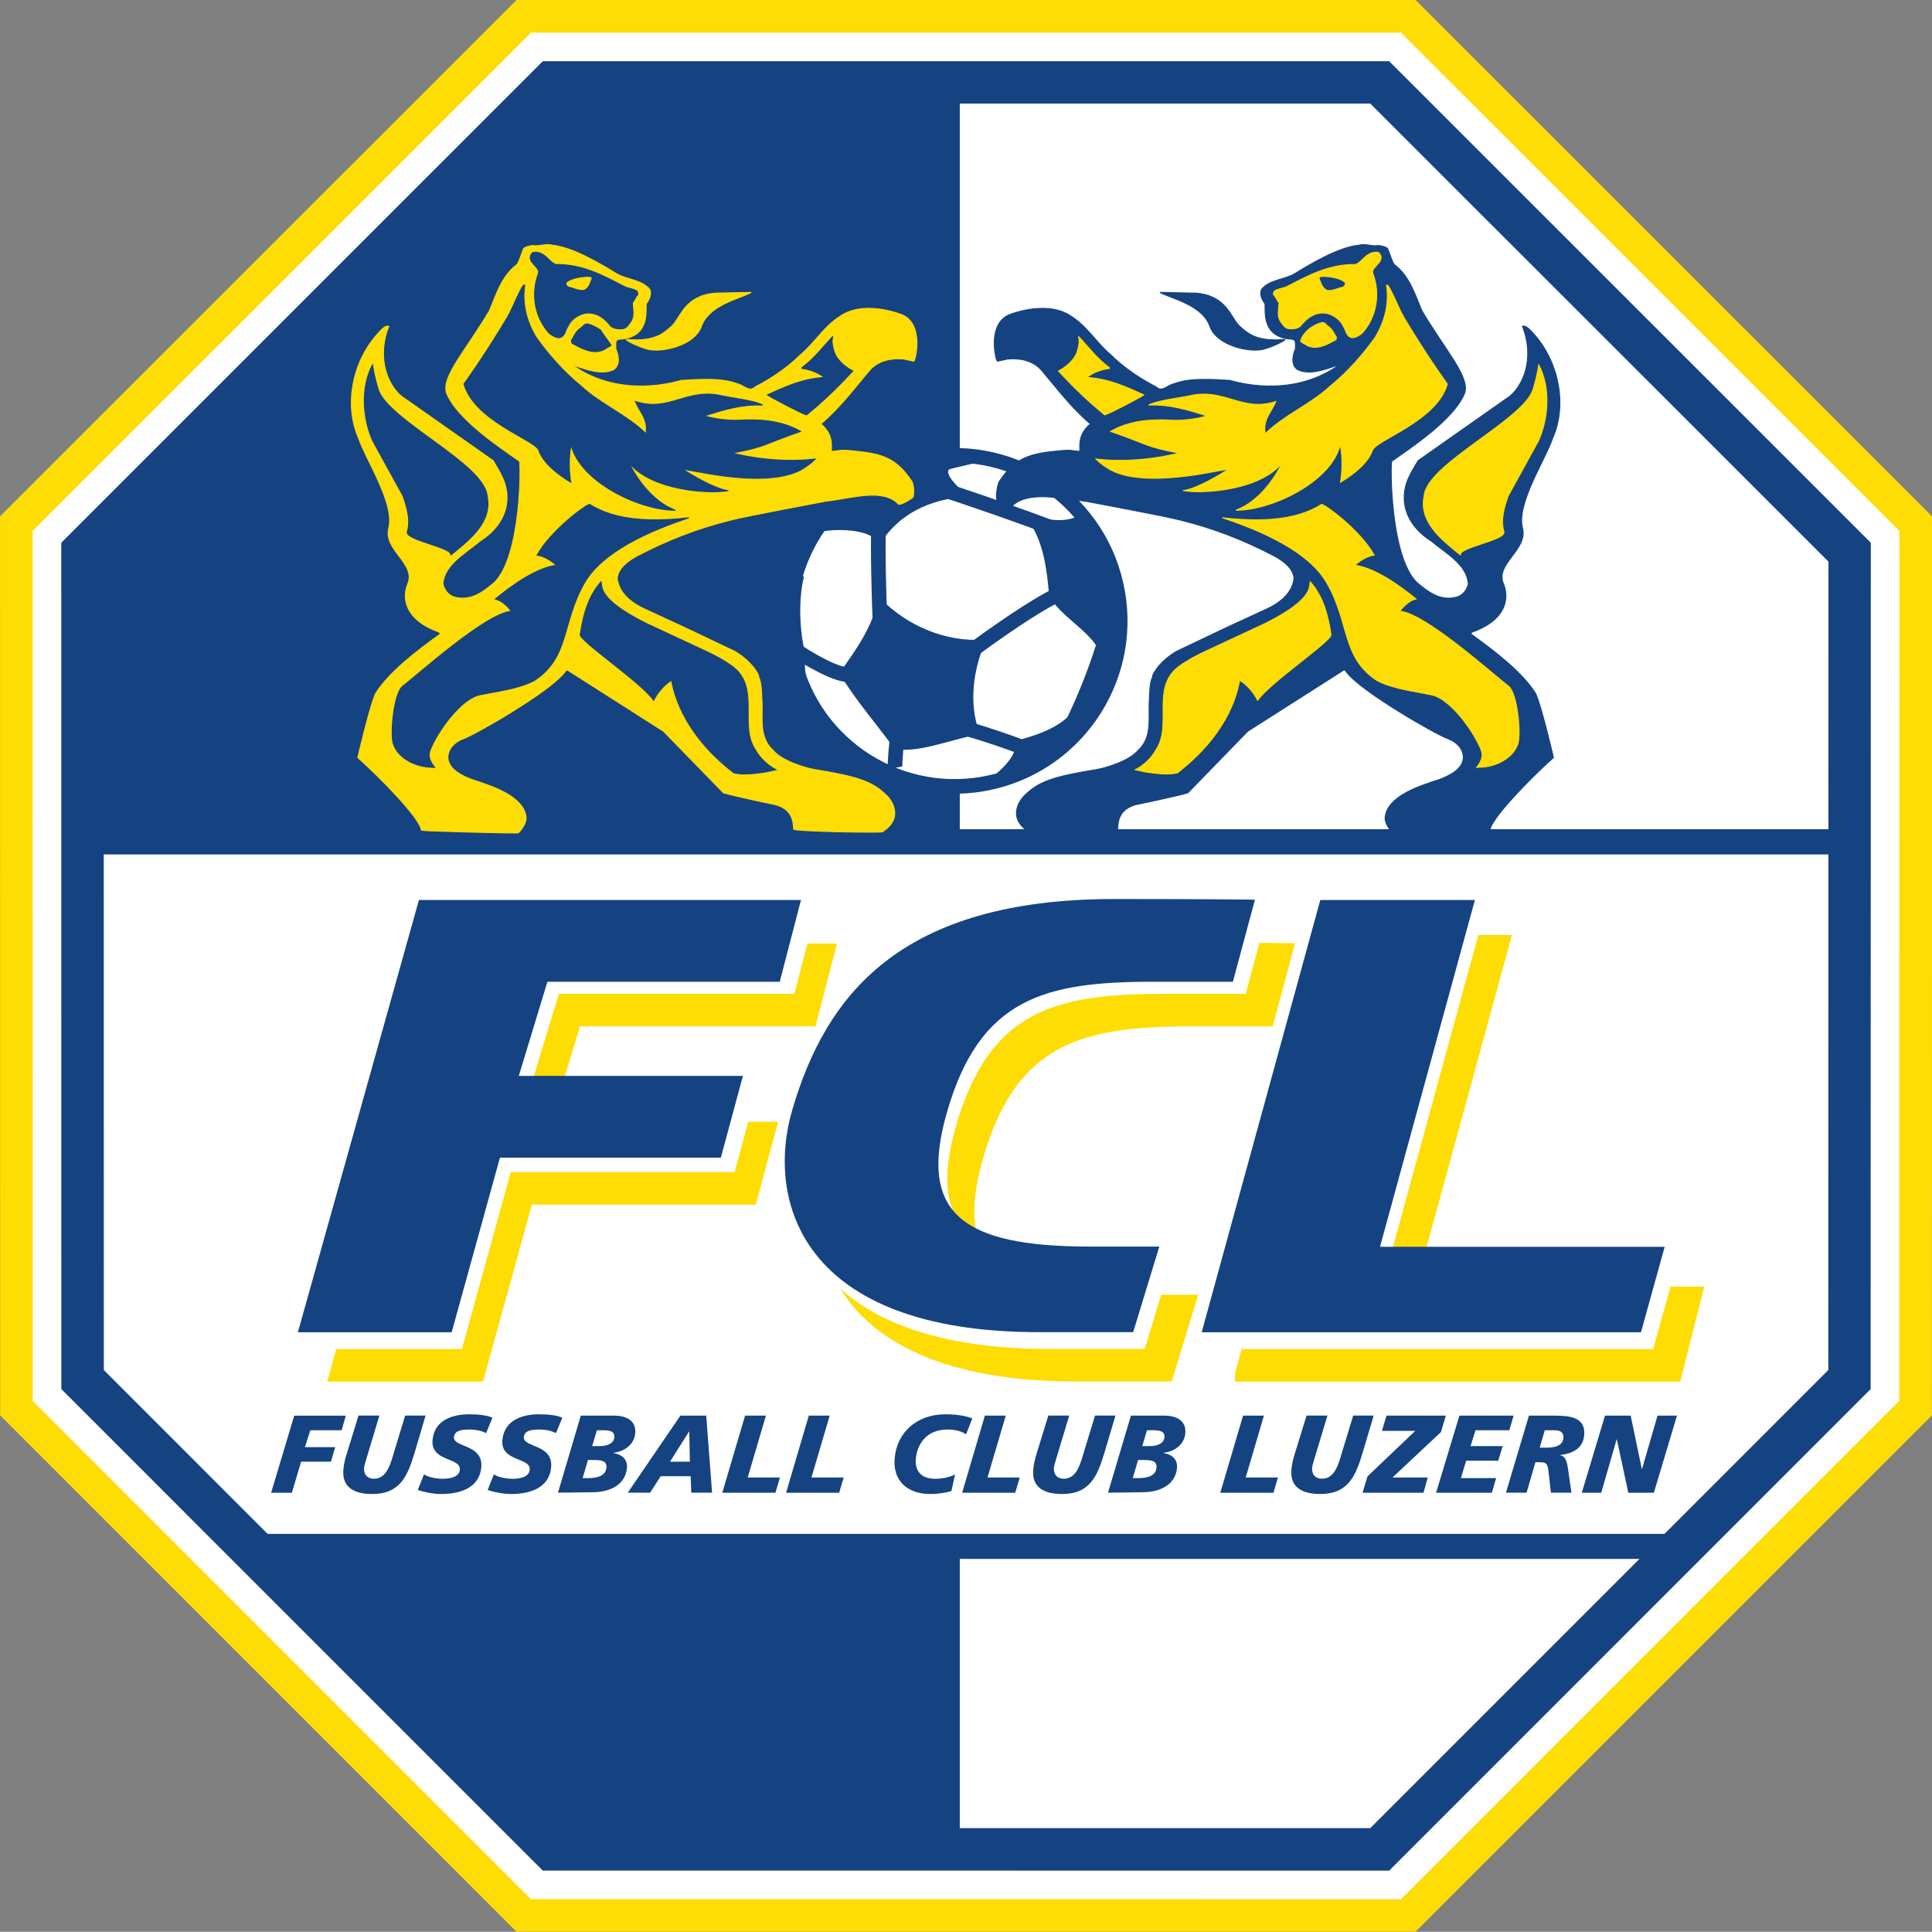<?xml version="1.0" encoding="UTF-8" standalone="no"?>
<!-- Created with Inkscape (http://www.inkscape.org/) -->

<svg
   xmlns:dc="http://purl.org/dc/elements/1.1/"
   xmlns:cc="http://creativecommons.org/ns#"
   xmlns:rdf="http://www.w3.org/1999/02/22-rdf-syntax-ns#"
   xmlns:svg="http://www.w3.org/2000/svg"
   xmlns="http://www.w3.org/2000/svg"
   xmlns:sodipodi="http://sodipodi.sourceforge.net/DTD/sodipodi-0.dtd"
   xmlns:inkscape="http://www.inkscape.org/namespaces/inkscape"
   id="svg3004"
   version="1.1"
   inkscape:version="0.48.1 r9760"
   width="493.173"
   height="493.118"
   xml:space="preserve"
   sodipodi:docname="../sae_2010_sponsoringdoku_hospitality_150dpi.html"><rect width="100%" height="100%" fill="#808080" stroke="none"/><defs
     id="defs3008"><clipPath
       clipPathUnits="userSpaceOnUse"
       id="clipPath3020"><path
         d="m 0,69.323 595.275,0 0,387.055 L 0,456.378 0,69.323 z"
         id="path3022"
         inkscape:connector-curvature="0" /></clipPath><clipPath
       clipPathUnits="userSpaceOnUse"
       id="clipPath3044"><path
         d="m 0,0 595.276,0 0,841.89 L 0,841.89 0,0 z"
         id="path3046"
         inkscape:connector-curvature="0" /></clipPath><clipPath
       clipPathUnits="userSpaceOnUse"
       id="clipPath3074"><path
         d="m 0,0 595.276,0 0,841.89 L 0,841.89 0,0 z"
         id="path3076"
         inkscape:connector-curvature="0" /></clipPath><clipPath
       clipPathUnits="userSpaceOnUse"
       id="clipPath3126"><path
         d="m 28.346,17.488 35.894,0 0,35.89 -35.894,0 0,-35.89 z"
         id="path3128"
         inkscape:connector-curvature="0" /></clipPath><clipPath
       clipPathUnits="userSpaceOnUse"
       id="clipPath3146"><path
         d="m 38.552,52.011 -8.838,-8.837 0.002,-15.481 8.835,-8.838 15.482,0 8.837,8.837 0.002,15.482 -8.84,8.837 -15.48,0 z"
         id="path3148"
         inkscape:connector-curvature="0" /></clipPath><clipPath
       clipPathUnits="userSpaceOnUse"
       id="clipPath3158"><path
         d="m 28.346,17.488 38.14,0 0,35.89 -38.14,0 0,-35.89 z"
         id="path3160"
         inkscape:connector-curvature="0" /></clipPath><clipPath
       clipPathUnits="userSpaceOnUse"
       id="clipPath3182"><path
         d="m 28.346,17.488 38.14,0 0,35.89 -38.14,0 0,-35.89 z"
         id="path3184"
         inkscape:connector-curvature="0" /></clipPath></defs><sodipodi:namedview
     pagecolor="#ffffff"
     bordercolor="#666666"
     borderopacity="1"
     objecttolerance="10"
     gridtolerance="10"
     guidetolerance="10"
     inkscape:pageopacity="0"
     inkscape:pageshadow="2"
     inkscape:window-width="1049"
     inkscape:window-height="623"
     id="namedview3006"
     showgrid="false"
     fit-margin-top="0"
     fit-margin-left="0"
     fit-margin-right="0"
     fit-margin-bottom="0"
     inkscape:zoom="0.70710678"
     inkscape:cx="331.16732"
     inkscape:cy="252.34134"
     inkscape:window-x="0"
     inkscape:window-y="0"
     inkscape:window-maximized="0"
     inkscape:current-layer="g3012" /><g
     id="g3012"
     inkscape:groupmode="layer"
     inkscape:label="SAE_2010_sponsoringdoku_hospitality_150dpi"
     transform="matrix(1.25,0,0,-1.25,-131.956,511.732)"><g
       id="g3118"
       transform="matrix(10.992,0,0,10.992,213.455,403.557)"><path
         d="m 0,0 16.262,0 9.286,-9.284 -0.003,-16.262 -9.283,-9.283 -16.263,0 -9.282,9.283 L -9.285,-9.283 0,0 z"
         style="fill:#ffffff;fill-opacity:1;fill-rule:nonzero;stroke:none"
         id="path3120"
         inkscape:connector-curvature="0" /></g><g
       id="g3122"
       transform="matrix(10.992,0,0,10.992,-206.012,-177.336)"><g
         id="g3124"
         clip-path="url(#clipPath3126)"><g
           id="g3130"
           transform="translate(38.162,52.848)"><path
             d="m 0,0 16.262,0 9.286,-9.284 -0.003,-16.262 -9.283,-9.283 -16.263,0 -9.282,9.283 L -9.285,-9.283 0,0 z"
             style="fill:none;stroke:#fddd04;stroke-width:1.061;stroke-linecap:butt;stroke-linejoin:miter;stroke-miterlimit:3.864;stroke-opacity:1;stroke-dasharray:none"
             id="path3132"
             inkscape:connector-curvature="0" /></g></g></g><g
       id="g3134"
       transform="matrix(10.992,0,0,10.992,217.75,394.36)"><path
         d="m 0,0 -8.838,-8.837 0.002,-15.481 8.835,-8.838 7.626,0 L 7.625,0 0,0 z"
         style="fill:#154281;fill-opacity:1;fill-rule:nonzero;stroke:none"
         id="path3136"
         inkscape:connector-curvature="0" /></g><g
       id="g3138"
       transform="matrix(10.992,0,0,10.992,120.61,237.482)"><path
         d="m 0,0 0.001,-10.046 3.045,-3.045 27.064,0 3.044,3.044 L 33.156,0 0,0 z"
         style="fill:#ffffff;fill-opacity:1;fill-rule:nonzero;stroke:none"
         id="path3140"
         inkscape:connector-curvature="0" /></g><g
       id="g3142"
       transform="matrix(10.992,0,0,10.992,-206.012,-177.336)"><g
         id="g3144"
         clip-path="url(#clipPath3146)"><g
           id="g3150"
           transform="translate(27.691,37.739)"><path
             d="M 0,0 36.967,0 36.966,-13.091 0,-13.091 0,-0.614 0,0 z"
             style="fill:none;stroke:#154281;stroke-width:0.464;stroke-linecap:butt;stroke-linejoin:miter;stroke-miterlimit:3.864;stroke-opacity:1;stroke-dasharray:none"
             id="path3152"
             inkscape:connector-curvature="0" /></g></g></g><g
       id="g3154"
       transform="matrix(10.992,0,0,10.992,-206.012,-177.336)"><g
         id="g3156"
         clip-path="url(#clipPath3158)"><g
           id="g3162"
           transform="translate(38.553,52.011)"><path
             d="m 0,0 15.48,0 8.84,-8.837 -0.003,-15.481 -8.836,-8.837 -15.482,0 -8.835,8.837 L -8.838,-8.837 0,0 z"
             style="fill:none;stroke:#154281;stroke-width:1.115;stroke-linecap:butt;stroke-linejoin:miter;stroke-miterlimit:1;stroke-opacity:1;stroke-dasharray:none"
             id="path3164"
             inkscape:connector-curvature="0" /></g></g></g><g
       id="g3166"
       transform="matrix(10.992,0,0,10.992,119.967,237.485)"><path
         d="M 0,0 33.14,0"
         style="fill:none;stroke:#154281;stroke-width:0.464;stroke-linecap:butt;stroke-linejoin:miter;stroke-miterlimit:3.864;stroke-opacity:1;stroke-dasharray:none"
         id="path3168"
         inkscape:connector-curvature="0" /></g><g
       id="g3170"
       transform="matrix(10.992,0,0,10.992,215.207,399.804)"><path
         d="m 0,0 15.943,0 9.104,-9.101 -0.003,-15.944 -9.1,-9.102 -15.945,10e-4 -9.1,9.101 L -9.102,-9.101 0,0 z"
         style="fill:none;stroke:#ffffff;stroke-width:0.531;stroke-linecap:butt;stroke-linejoin:miter;stroke-miterlimit:3.864;stroke-opacity:1;stroke-dasharray:none"
         id="path3172"
         inkscape:connector-curvature="0" /></g><g
       id="g3174"
       transform="matrix(10.992,0,0,10.992,165.649,120.291)"><path
         d="m 0,0 0.958,0 -0.077,-0.271 -0.582,0 -0.1,-0.314 0.562,0 -0.079,-0.27 -0.554,0 -0.172,-0.577 -0.385,0 L 0,0 z"
         style="fill:#154281;fill-opacity:1;fill-rule:nonzero;stroke:none"
         id="path3176"
         inkscape:connector-curvature="0" /></g><g
       id="g3178"
       transform="matrix(10.992,0,0,10.992,-206.012,-177.336)"><g
         id="g3180"
         clip-path="url(#clipPath3182)"><g
           id="g3186"
           transform="translate(36.055,26.411)"><path
             d="m 0,0 c -0.134,-0.455 -0.274,-0.79 -0.795,-0.79 -0.322,0 -0.564,0.115 -0.535,0.451 0.009,0.113 0.034,0.206 0.055,0.272 l 0.226,0.734 0.388,0 -0.244,-0.81 c -0.02,-0.068 -0.037,-0.123 -0.04,-0.156 -0.01,-0.117 0.049,-0.207 0.185,-0.207 0.246,0 0.311,0.295 0.38,0.524 l 0.198,0.649 0.379,0 L 0,0 z"
             style="fill:#154281;fill-opacity:1;fill-rule:nonzero;stroke:none"
             id="path3188"
             inkscape:connector-curvature="0" /></g><g
           id="g3190"
           transform="translate(37.377,26.753)"><path
             d="m 0,0 c -0.071,0.035 -0.169,0.066 -0.31,0.066 -0.152,0 -0.277,-0.023 -0.287,-0.138 -0.017,-0.203 0.544,-0.127 0.507,-0.562 -0.035,-0.396 -0.411,-0.498 -0.743,-0.498 -0.148,0 -0.315,0.035 -0.437,0.074 l 0.116,0.291 c 0.071,-0.05 0.221,-0.082 0.345,-0.082 0.12,0 0.308,0.022 0.321,0.17 0.02,0.23 -0.543,0.144 -0.507,0.548 0.031,0.369 0.365,0.48 0.679,0.48 0.176,0 0.341,-0.019 0.433,-0.064 L 0,0 z"
             style="fill:#154281;fill-opacity:1;fill-rule:nonzero;stroke:none"
             id="path3192"
             inkscape:connector-curvature="0" /></g><g
           id="g3194"
           transform="translate(38.675,26.753)"><path
             d="m 0,0 c -0.07,0.035 -0.169,0.066 -0.31,0.066 -0.152,0 -0.277,-0.023 -0.287,-0.138 -0.018,-0.203 0.545,-0.127 0.507,-0.562 -0.035,-0.396 -0.411,-0.498 -0.743,-0.498 -0.148,0 -0.315,0.035 -0.437,0.074 l 0.116,0.291 c 0.071,-0.05 0.22,-0.082 0.346,-0.082 0.119,0 0.307,0.022 0.32,0.17 0.02,0.23 -0.543,0.144 -0.508,0.548 0.033,0.369 0.366,0.48 0.68,0.48 0.176,0 0.341,-0.019 0.433,-0.064 L 0,0 z"
             style="fill:#154281;fill-opacity:1;fill-rule:nonzero;stroke:none"
             id="path3196"
             inkscape:connector-curvature="0" /></g><g
           id="g3198"
           transform="translate(39.347,26.511)"><path
             d="M 0,0 0.143,0 C 0.303,0 0.404,0.064 0.412,0.162 0.422,0.277 0.33,0.295 0.186,0.295 l -0.098,0 L 0,0 z m -0.177,-0.595 0.103,0 c 0.192,0 0.326,0.053 0.339,0.193 0.01,0.125 -0.078,0.144 -0.251,0.144 l -0.092,0 -0.099,-0.337 z m -0.034,1.161 0.636,0 C 0.573,0.566 0.824,0.509 0.8,0.238 0.783,0.045 0.621,-0.098 0.393,-0.125 l 0,-0.004 C 0.555,-0.154 0.66,-0.248 0.646,-0.406 0.619,-0.709 0.346,-0.853 0.018,-0.857 l -0.653,-0.008 0.424,1.431 z"
             style="fill:#154281;fill-opacity:1;fill-rule:nonzero;stroke:none"
             id="path3200"
             inkscape:connector-curvature="0" /></g><g
           id="g3202"
           transform="translate(41.151,26.782)"><path
             d="m 0,0 -0.004,0 -0.353,-0.56 0.369,0 L 0,0 z m -0.165,0.295 0.48,0 0.109,-1.431 -0.386,0 -0.012,0.306 -0.556,0 -0.197,-0.306 -0.415,0 0.977,1.431 z"
             style="fill:#154281;fill-opacity:1;fill-rule:nonzero;stroke:none"
             id="path3204"
             inkscape:connector-curvature="0" /></g><g
           id="g3206"
           transform="translate(42.188,27.077)"><path
             d="m 0,0 0.387,0 -0.338,-1.149 0.599,0 -0.084,-0.283 -0.987,0 L 0,0 z"
             style="fill:#154281;fill-opacity:1;fill-rule:nonzero;stroke:none"
             id="path3208"
             inkscape:connector-curvature="0" /></g><g
           id="g3210"
           transform="translate(43.372,27.077)"><path
             d="m 0,0 0.388,0 -0.339,-1.149 0.599,0 -0.084,-0.283 -0.986,0 L 0,0 z"
             style="fill:#154281;fill-opacity:1;fill-rule:nonzero;stroke:none"
             id="path3212"
             inkscape:connector-curvature="0" /></g><g
           id="g3214"
           transform="translate(46.294,26.732)"><path
             d="m 0,0 c -0.115,0.07 -0.228,0.087 -0.35,0.087 -0.383,0 -0.56,-0.271 -0.584,-0.542 -0.022,-0.254 0.129,-0.373 0.359,-0.373 0.137,0 0.265,0.029 0.37,0.08 l -0.068,-0.308 c -0.095,-0.031 -0.257,-0.055 -0.387,-0.055 -0.461,0 -0.702,0.272 -0.667,0.666 0.042,0.476 0.406,0.815 0.943,0.815 0.275,0 0.424,-0.048 0.5,-0.076 L 0,0 z"
             style="fill:#154281;fill-opacity:1;fill-rule:nonzero;stroke:none"
             id="path3216"
             inkscape:connector-curvature="0" /></g><g
           id="g3218"
           transform="translate(46.643,27.077)"><path
             d="m 0,0 0.388,0 -0.339,-1.149 0.599,0 -0.084,-0.283 -0.986,0 L 0,0 z"
             style="fill:#154281;fill-opacity:1;fill-rule:nonzero;stroke:none"
             id="path3220"
             inkscape:connector-curvature="0" /></g><g
           id="g3222"
           transform="translate(48.871,26.411)"><path
             d="m 0,0 c -0.134,-0.455 -0.274,-0.79 -0.795,-0.79 -0.322,0 -0.564,0.115 -0.534,0.451 0.01,0.113 0.034,0.206 0.054,0.272 l 0.226,0.734 0.388,0 -0.244,-0.81 c -0.02,-0.068 -0.037,-0.123 -0.04,-0.156 -0.01,-0.117 0.05,-0.207 0.185,-0.207 0.246,0 0.311,0.295 0.38,0.524 l 0.199,0.649 0.379,0 L 0,0 z"
             style="fill:#154281;fill-opacity:1;fill-rule:nonzero;stroke:none"
             id="path3224"
             inkscape:connector-curvature="0" /></g><g
           id="g3226"
           transform="translate(49.567,26.511)"><path
             d="m 0,0 0.143,0 c 0.16,0 0.261,0.064 0.269,0.162 0.01,0.115 -0.083,0.133 -0.226,0.133 l -0.099,0 L 0,0 z m -0.177,-0.595 0.102,0 c 0.193,0 0.327,0.053 0.339,0.193 0.011,0.125 -0.077,0.144 -0.25,0.144 l -0.092,0 -0.099,-0.337 z m -0.034,1.161 0.636,0 C 0.572,0.566 0.824,0.509 0.8,0.238 0.783,0.045 0.621,-0.098 0.393,-0.125 l 0,-0.004 C 0.555,-0.154 0.659,-0.248 0.645,-0.406 0.619,-0.709 0.345,-0.853 0.017,-0.857 l -0.653,-0.008 0.425,1.431 z"
             style="fill:#154281;fill-opacity:1;fill-rule:nonzero;stroke:none"
             id="path3228"
             inkscape:connector-curvature="0" /></g><g
           id="g3230"
           transform="translate(51.44,27.077)"><path
             d="m 0,0 0.387,0 -0.338,-1.149 0.599,0 -0.084,-0.283 -0.987,0 L 0,0 z"
             style="fill:#154281;fill-opacity:1;fill-rule:nonzero;stroke:none"
             id="path3232"
             inkscape:connector-curvature="0" /></g><g
           id="g3234"
           transform="translate(53.668,26.411)"><path
             d="m 0,0 c -0.134,-0.455 -0.274,-0.79 -0.795,-0.79 -0.322,0 -0.564,0.115 -0.535,0.451 0.01,0.113 0.035,0.206 0.055,0.272 l 0.226,0.734 0.388,0 -0.244,-0.81 c -0.02,-0.068 -0.037,-0.123 -0.04,-0.156 -0.01,-0.117 0.05,-0.207 0.185,-0.207 0.246,0 0.311,0.295 0.38,0.524 l 0.198,0.649 0.38,0 L 0,0 z"
             style="fill:#154281;fill-opacity:1;fill-rule:nonzero;stroke:none"
             id="path3236"
             inkscape:connector-curvature="0" /></g><g
           id="g3238"
           transform="translate(54.104,27.077)"><path
             d="m 0,0 1.103,0 -0.09,-0.304 -0.901,-0.845 0.655,0 -0.079,-0.283 -1.132,0 0.092,0.304 0.887,0.845 -0.618,0 L 0,0 z"
             style="fill:#154281;fill-opacity:1;fill-rule:nonzero;stroke:none"
             id="path3240"
             inkscape:connector-curvature="0" /></g><g
           id="g3242"
           transform="translate(55.459,27.077)"><path
             d="m 0,0 1.007,0 -0.079,-0.271 -0.629,0 -0.092,-0.295 0.597,0 -0.083,-0.271 -0.595,0 -0.098,-0.324 0.654,0 -0.079,-0.271 -1.036,0 L 0,0 z"
             style="fill:#154281;fill-opacity:1;fill-rule:nonzero;stroke:none"
             id="path3244"
             inkscape:connector-curvature="0" /></g><g
           id="g3246"
           transform="translate(56.951,26.482)"><path
             d="M 0,0 0.129,0 C 0.296,0 0.428,0.042 0.44,0.177 0.449,0.279 0.391,0.322 0.277,0.324 l -0.183,0 L 0,0 z m -0.2,0.595 0.457,0 C 0.53,0.593 0.857,0.585 0.826,0.23 0.804,-0.022 0.599,-0.111 0.378,-0.137 L 0.377,-0.141 c 0.112,-0.01 0.136,-0.162 0.149,-0.255 l 0.063,-0.44 -0.381,0 -0.041,0.364 C 0.146,-0.285 0.134,-0.27 -0.038,-0.27 l -0.041,0 -0.165,-0.566 -0.383,0 0.427,1.431 z"
             style="fill:#154281;fill-opacity:1;fill-rule:nonzero;stroke:none"
             id="path3248"
             inkscape:connector-curvature="0" /></g><g
           id="g3250"
           transform="translate(58.164,27.077)"><path
             d="m 0,0 0.477,0 0.207,-0.992 0.004,0 L 0.976,0 1.337,0 0.908,-1.432 l -0.475,0 -0.213,0.991 -0.004,0 -0.286,-0.991 -0.361,0 L 0,0 z"
             style="fill:#154281;fill-opacity:1;fill-rule:nonzero;stroke:none"
             id="path3252"
             inkscape:connector-curvature="0" /></g><g
           id="g3254"
           transform="translate(34.424,27.709)"><path
             d="m 0,0 2.895,0 0.909,3.288 4.159,0 0.416,1.539 -4.221,0 0.54,1.773 4.374,0 0.4,1.539 -7.193,0 L 0,0 z"
             style="fill:#fddd04;fill-opacity:1;fill-rule:nonzero;stroke:none"
             id="path3256"
             inkscape:connector-curvature="0" /></g><g
           id="g3258"
           transform="translate(52.406,35.853)"><path
             d="m 0,0 c 0,0 -0.582,0.013 -2.646,0.013 -4.035,0 -5.433,-1.813 -6.065,-3.97 -0.498,-1.7 0.156,-4.185 4.643,-4.185 l 1.775,0 0.494,1.612 -1.308,0 c -2.421,0 -3.23,0.636 -2.695,2.515 0.617,2.17 1.854,2.471 3.884,2.471 l 1.504,0 L 0,0 z"
             style="fill:#fddd04;fill-opacity:1;fill-rule:nonzero;stroke:none"
             id="path3260"
             inkscape:connector-curvature="0" /></g><g
           id="g3262"
           transform="translate(34.031,28.314)"><path
             d="m 0,0 2.896,0 0.908,3.288 4.159,0 0.416,1.54 -4.221,0 0.54,1.772 4.374,0 0.401,1.539 -7.193,0 L 0,0 z"
             style="fill:#ffffff;fill-opacity:1;fill-rule:nonzero;stroke:none"
             id="path3264"
             inkscape:connector-curvature="0" /></g><g
           id="g3266"
           transform="translate(51.904,36.458)"><path
             d="m 0,0 c 0,0 -0.582,0.013 -2.646,0.013 -4.035,0 -5.433,-1.813 -6.065,-3.97 -0.498,-1.7 0.156,-4.185 4.643,-4.185 l 1.775,0 0.493,1.611 -1.307,0 c -2.421,0 -3.23,0.637 -2.695,2.515 0.617,2.171 1.855,2.472 3.884,2.472 l 1.504,0 L 0,0 z"
             style="fill:#ffffff;fill-opacity:1;fill-rule:nonzero;stroke:none"
             id="path3268"
             inkscape:connector-curvature="0" /></g><g
           id="g3270"
           transform="translate(50.617,28.314)"><path
             d="m 0,0 8.271,0 0.446,1.609 -5.359,0 1.786,6.53 -2.911,0 L 0,0 z"
             style="fill:#ffffff;fill-opacity:1;fill-rule:nonzero;stroke:none"
             id="path3272"
             inkscape:connector-curvature="0" /></g><g
           id="g3274"
           transform="translate(33.88,28.626)"><path
             d="m 0,0 2.857,0 0.897,3.244 4.104,0 0.41,1.519 -4.164,0 0.532,1.749 4.316,0 0.395,1.519 -7.098,0 L 0,0 z"
             style="fill:#154281;fill-opacity:1;fill-rule:nonzero;stroke:none"
             id="path3276"
             inkscape:connector-curvature="0" /></g><g
           id="g3278"
           transform="translate(51.66,36.662)"><path
             d="m 0,0 c 0,0 -0.574,0.013 -2.611,0.013 -3.982,0 -5.361,-1.789 -5.984,-3.917 -0.492,-1.678 0.153,-4.13 4.581,-4.13 l 1.752,0 0.486,1.59 -1.29,0 c -2.388,0 -3.187,0.628 -2.659,2.482 0.609,2.141 1.83,2.438 3.833,2.438 l 1.483,0 L 0,0 z"
             style="fill:#154281;fill-opacity:1;fill-rule:nonzero;stroke:none"
             id="path3280"
             inkscape:connector-curvature="0" /></g><g
           id="g3282"
           transform="translate(51.291,27.709)"><path
             d="m 0,0 8.271,0 0.447,1.766 -5.36,0 1.786,6.53 -2.91,0 L 0,0.157 0,0 z"
             style="fill:#fddd04;fill-opacity:1;fill-rule:nonzero;stroke:none"
             id="path3284"
             inkscape:connector-curvature="0" /></g><g
           id="g3286"
           transform="translate(50.788,28.314)"><path
             d="m 0,0 8.271,0 0.447,1.609 -5.36,0 1.787,6.53 -2.912,0 L 0,0 z"
             style="fill:#ffffff;fill-opacity:1;fill-rule:nonzero;stroke:none"
             id="path3288"
             inkscape:connector-curvature="0" /></g><g
           id="g3290"
           transform="translate(50.671,28.626)"><path
             d="m 0,0 8.161,0 0.441,1.588 -5.289,0 1.763,6.443 -2.872,0 L 0,0 z"
             style="fill:#154281;fill-opacity:1;fill-rule:nonzero;stroke:none"
             id="path3292"
             inkscape:connector-curvature="0" /></g><g
           id="g3294"
           transform="translate(47.035,38.962)"><path
             d="M 0,0 C -0.009,0.003 -0.924,-0.112 -1.107,-0.079 -1.349,-0.037 -1.955,0.044 -2.095,0.315 -2.379,0.096 -3.068,0.673 -3.283,0.854 -3.215,0.759 -3.125,0.679 -3.036,0.603 -2.595,0.091 -2.012,-0.18 -1.242,-0.274 -1.012,-0.317 -0.123,-0.128 0,0"
             style="fill:#154281;fill-opacity:1;fill-rule:nonzero;stroke:none"
             id="path3296"
             inkscape:connector-curvature="0" /></g><g
           id="g3298"
           transform="translate(47.035,38.962)"><path
             d="M 0,0 C -0.009,0.003 -0.924,-0.112 -1.107,-0.079 -1.349,-0.037 -1.955,0.044 -2.095,0.315 -2.379,0.096 -3.068,0.673 -3.283,0.854 -3.215,0.759 -3.125,0.679 -3.036,0.603 -2.595,0.091 -2.012,-0.18 -1.242,-0.274 -1.012,-0.317 -0.123,-0.128 0,0 z"
             style="fill:none;stroke:#154281;stroke-width:0.083;stroke-linecap:butt;stroke-linejoin:miter;stroke-miterlimit:3.864;stroke-opacity:1;stroke-dasharray:none"
             id="path3300"
             inkscape:connector-curvature="0" /></g><g
           id="g3302"
           transform="translate(43.053,41.309)"><path
             d="M 0,0 C -0.294,1.673 0.823,3.267 2.495,3.562 4.168,3.856 5.762,2.739 6.057,1.067 6.352,-0.606 5.235,-2.2 3.562,-2.495 1.889,-2.79 0.295,-1.672 0,0"
             style="fill:#ffffff;fill-opacity:1;fill-rule:nonzero;stroke:none"
             id="path3304"
             inkscape:connector-curvature="0" /></g><g
           id="g3306"
           transform="translate(43.053,41.309)"><path
             d="M 0,0 C -0.294,1.673 0.823,3.267 2.495,3.562 4.168,3.856 5.762,2.739 6.057,1.067 6.352,-0.606 5.235,-2.2 3.562,-2.495 1.889,-2.79 0.295,-1.672 0,0 z"
             style="fill:none;stroke:#154281;stroke-width:0.272;stroke-linecap:butt;stroke-linejoin:miter;stroke-miterlimit:3.864;stroke-opacity:1;stroke-dasharray:none"
             id="path3308"
             inkscape:connector-curvature="0" /></g><g
           id="g3310"
           transform="translate(43.28,41.187)"><path
             d="M 0,0 C -0.123,0.392 -0.146,1.052 -0.044,1.461 -0.077,1.504 -0.149,1.329 -0.178,1.374 -0.467,0.58 -0.2,-0.369 0.219,-1.002 0.102,-0.716 -0.086,-0.309 0,0"
             style="fill:#154281;fill-opacity:1;fill-rule:nonzero;stroke:none"
             id="path3312"
             inkscape:connector-curvature="0" /></g><g
           id="g3314"
           transform="translate(43.28,41.187)"><path
             d="M 0,0 C -0.123,0.392 -0.146,1.052 -0.044,1.461 -0.077,1.504 -0.149,1.329 -0.178,1.374 -0.467,0.58 -0.2,-0.369 0.219,-1.002 0.102,-0.716 -0.086,-0.309 0,0 z"
             style="fill:none;stroke:#154281;stroke-width:0.083;stroke-linecap:butt;stroke-linejoin:miter;stroke-miterlimit:3.864;stroke-opacity:1;stroke-dasharray:none"
             id="path3316"
             inkscape:connector-curvature="0" /></g><g
           id="g3318"
           transform="translate(46.497,39.767)"><path
             d="M 0,0 C -0.194,0.532 -0.115,1.174 0.11,1.685 -0.593,1.64 -1.317,1.947 -1.807,2.447 -1.895,1.96 -2.225,1.496 -2.508,1.102 -2.22,0.624 -1.855,0.21 -1.528,-0.238 -1.23,-0.393 -0.354,-0.043 0,0"
             style="fill:#154281;fill-opacity:1;fill-rule:nonzero;stroke:none"
             id="path3320"
             inkscape:connector-curvature="0" /></g><g
           id="g3322"
           transform="translate(46.497,39.767)"><path
             d="M 0,0 C -0.194,0.532 -0.115,1.174 0.11,1.685 -0.593,1.64 -1.317,1.947 -1.807,2.447 -1.895,1.96 -2.225,1.496 -2.508,1.102 -2.22,0.624 -1.855,0.21 -1.528,-0.238 -1.23,-0.393 -0.354,-0.043 0,0 z"
             style="fill:none;stroke:#154281;stroke-width:0.083;stroke-linecap:butt;stroke-linejoin:miter;stroke-miterlimit:3.864;stroke-opacity:1;stroke-dasharray:none"
             id="path3324"
             inkscape:connector-curvature="0" /></g><g
           id="g3326"
           transform="translate(48.801,41.318)"><path
             d="M 0,0 C 0.055,0.258 0.374,0.524 0.337,0.945 0.148,1.466 -0.058,2.098 -0.434,2.426 -0.687,2.294 -1.054,2.38 -1.322,2.418 -1.027,2.016 -0.966,1.488 -0.923,1.005 -0.741,0.653 -0.204,0.387 0,0"
             style="fill:#154281;fill-opacity:1;fill-rule:nonzero;stroke:none"
             id="path3328"
             inkscape:connector-curvature="0" /></g><g
           id="g3330"
           transform="translate(48.801,41.318)"><path
             d="M 0,0 C 0.055,0.258 0.374,0.524 0.337,0.945 0.148,1.466 -0.058,2.098 -0.434,2.426 -0.687,2.294 -1.054,2.38 -1.322,2.418 -1.027,2.016 -0.966,1.488 -0.923,1.005 -0.741,0.653 -0.204,0.387 0,0 z"
             style="fill:none;stroke:#154281;stroke-width:0.083;stroke-linecap:butt;stroke-linejoin:miter;stroke-miterlimit:3.864;stroke-opacity:1;stroke-dasharray:none"
             id="path3332"
             inkscape:connector-curvature="0" /></g><g
           id="g3334"
           transform="translate(46.232,44.186)"><path
             d="m 0,0 c -0.09,0.093 -0.391,0.353 -0.295,0.483 -0.222,-0.001 0.854,0.197 0.633,0.2 -0.84,0.18 -2.069,-0.19 -2.424,-0.736 -0.218,-0.174 -0.322,-0.381 -0.44,-0.574 0.223,0.03 0.877,0.029 0.966,-0.249 C -1.214,-0.324 -0.635,-0.055 0,0"
             style="fill:#154281;fill-opacity:1;fill-rule:nonzero;stroke:none"
             id="path3336"
             inkscape:connector-curvature="0" /></g><g
           id="g3338"
           transform="translate(46.232,44.186)"><path
             d="m 0,0 c -0.09,0.093 -0.391,0.353 -0.295,0.483 -0.222,-0.001 0.854,0.197 0.633,0.2 -0.84,0.18 -2.069,-0.19 -2.424,-0.736 -0.218,-0.174 -0.322,-0.381 -0.44,-0.574 0.223,0.03 0.877,0.029 0.966,-0.249 C -1.214,-0.324 -0.635,-0.055 0,0 z"
             style="fill:none;stroke:#154281;stroke-width:0.083;stroke-linecap:butt;stroke-linejoin:miter;stroke-miterlimit:3.864;stroke-opacity:1;stroke-dasharray:none"
             id="path3340"
             inkscape:connector-curvature="0" /></g><g
           id="g3342"
           transform="translate(47.48,39.098)"><path
             d="M 0,0 C 0.398,0.252 0.86,0.566 1.192,1.125 1.199,1.136 1.318,1.432 1.325,1.444 1.208,1.317 1.03,1.066 0.889,1.133 0.688,0.754 0.148,0.581 -0.238,0.479 c 0.069,-0.238 -0.304,-0.574 -0.424,-0.654 0.035,-0.03 0.397,0.157 0.447,0.167 C -0.126,-0.012 -0.304,-0.171 0,0"
             style="fill:#154281;fill-opacity:1;fill-rule:nonzero;stroke:none"
             id="path3344"
             inkscape:connector-curvature="0" /></g><g
           id="g3346"
           transform="translate(47.48,39.098)"><path
             d="M 0,0 C 0.398,0.252 0.86,0.566 1.192,1.125 1.199,1.136 1.318,1.432 1.325,1.444 1.208,1.317 1.03,1.066 0.889,1.133 0.688,0.754 0.148,0.581 -0.238,0.479 c 0.069,-0.238 -0.304,-0.574 -0.424,-0.654 0.035,-0.03 0.397,0.157 0.447,0.167 C -0.126,-0.012 -0.304,-0.171 0,0 z"
             style="fill:none;stroke:#154281;stroke-width:0.083;stroke-linecap:butt;stroke-linejoin:miter;stroke-miterlimit:3.864;stroke-opacity:1;stroke-dasharray:none"
             id="path3348"
             inkscape:connector-curvature="0" /></g><g
           id="g3350"
           transform="translate(46.36,39.823)"><path
             d="M 0,0 C 0.241,-0.068 0.789,-0.248 1.019,-0.348 M 0.033,1.462 C 0.44,1.762 1.218,2.315 1.68,2.527 M -3.227,1.473 c 0.183,-0.131 0.784,-0.495 1.022,-0.451 m 0.542,0.926 c -0.019,0.376 -0.049,1.495 -0.026,1.871"
             style="fill:none;stroke:#154281;stroke-width:0.272;stroke-linecap:butt;stroke-linejoin:miter;stroke-miterlimit:3.864;stroke-opacity:1;stroke-dasharray:none"
             id="path3352"
             inkscape:connector-curvature="0" /></g><g
           id="g3354"
           transform="translate(49.035,42.282)"><path
             d="M 0,0 C 0.064,-0.622 -0.574,-2.069 -0.757,-2.42"
             style="fill:none;stroke:#154281;stroke-width:0.35;stroke-linecap:butt;stroke-linejoin:miter;stroke-miterlimit:3.864;stroke-opacity:1;stroke-dasharray:none"
             id="path3356"
             inkscape:connector-curvature="0" /></g><g
           id="g3358"
           transform="translate(44.978,39.112)"><path
             d="M 0,0 C -0.017,0.081 0.033,0.532 0.04,0.614 M 0.58,5.263 C 1.005,5.144 2.905,4.486 3.306,4.299"
             style="fill:none;stroke:#154281;stroke-width:0.272;stroke-linecap:butt;stroke-linejoin:miter;stroke-miterlimit:3.864;stroke-opacity:1;stroke-dasharray:none"
             id="path3360"
             inkscape:connector-curvature="0" /></g><g
           id="g3362"
           transform="translate(54.128,48.754)"><path
             d="M 0,0 C 0.046,-0.114 0.084,-0.249 0.123,-0.294 0.388,-0.491 0.493,-0.805 0.632,-1.146 1.078,-1.899 1.522,-2.37 1.431,-2.674 1.237,-3.171 0.4,-3.715 0.074,-3.945 0.047,-3.986 0.038,-5.705 0.54,-6.198 c 0.196,-0.163 0.419,-0.349 0.723,-0.276 0.132,0.027 0.212,0.145 0.234,0.252 -0.027,0.359 -0.419,0.567 -0.692,0.796 -0.341,0.215 -0.55,0.547 -0.489,0.939 0.029,0.201 0.145,0.374 0.248,0.552 l 1.708,1.2 c 0.301,0.26 0.436,0.782 0.231,1.295 0.044,0.018 0.085,-0.02 0.114,-0.043 C 3.16,-1.997 3.352,-2.868 3.064,-3.515 2.929,-3.92 2.391,-4.723 2.502,-5.182 2.614,-5.598 1.972,-5.852 2.156,-6.239 2.254,-6.495 2.201,-6.894 1.574,-7.117 1.563,-7.129 1.541,-7.138 1.545,-7.156 1.954,-7.45 2.501,-7.862 2.748,-8.263 c 0.108,-0.229 0.33,-1.188 0.33,-1.188 -0.41,-0.365 -1.165,-1.134 -1.181,-1.352 -0.011,-0.012 -1.788,-0.06 -1.801,-0.047 -0.072,0.069 -0.152,0.186 -0.145,0.286 0.038,0.391 0.625,0.582 0.992,0.699 0.194,0.071 0.45,0.194 0.461,0.407 0.006,0.159 -0.118,0.295 -0.281,0.356 -0.215,0.072 -1.589,0.862 -1.876,1.222 -0.035,0.047 -0.054,0.062 -0.054,0.062 l -1.795,-1.144 -1.112,-1.144 c -0.225,-0.067 -0.97,-0.221 -0.97,-0.221 -0.298,-0.085 -0.327,-0.285 -0.336,-0.456 -0.029,-0.04 -1.634,-0.069 -1.651,-0.046 -0.427,0.276 -0.132,0.628 -0.07,0.679 0.255,0.249 0.513,0.343 1.328,0.475 0.175,0.03 0.606,0.157 0.778,0.359 0.257,0.239 0.191,0.574 0.203,0.887 0.013,0.168 -10e-4,0.351 0.07,0.495 l -0.006,0.005 c 0.069,0.169 0.262,0.345 0.439,0.449 l 0.948,0.451 0.75,0.346 c 0.246,0.115 0.464,0.304 0.49,0.564 -0.02,0.184 -0.185,0.31 -0.352,0.405 -0.576,0.302 -1.137,0.523 -1.779,0.68 -0.249,0.066 -1.739,0.345 -1.739,0.345 -0.464,0.049 -1.092,0.208 -1.383,-0.103 -0.046,-0.022 -0.261,0.114 -0.269,0.133 -0.02,0.073 0.009,0.266 0.045,0.336 0.308,0.46 0.578,0.522 1.16,0.575 0.189,0.015 0.147,0.002 0.33,-0.016 0.031,0.048 -0.066,0.283 0.203,0.512 -0.371,0.317 -0.619,0.658 -0.918,1.01 -0.161,0.166 -0.381,0.217 -0.625,0.195 l -0.184,-0.041 c -0.031,0.013 -0.202,0.71 0.241,0.872 0.333,0.119 0.795,0.181 1.106,-0.022 0.331,-0.203 0.475,-0.493 0.763,-0.734 0.224,-0.224 0.529,-0.434 0.835,-0.591 0.114,-0.111 0.215,0.032 0.326,0.053 0.306,0.12 0.723,0.084 1.049,0.066 0.077,-0.019 1.105,-0.35 1.997,0.266 l -0.013,0.01 c -0.219,-0.071 -0.509,-0.186 -0.734,-0.072 -0.129,0.102 -0.077,0.28 -0.029,0.394 -0.017,0.051 0.029,0.158 -0.072,0.168 -0.18,0.003 -0.365,0.084 -0.436,0.241 -0.066,0.127 -0.059,0.269 -0.061,0.414 -0.058,0.082 -0.105,0.176 -0.065,0.27 0.152,0.184 0.421,0.176 0.615,0.291 0.302,0.186 0.822,0.496 1.199,0.53 0.097,0.034 0.238,-0.025 0.35,-0.008 C -0.133,0.064 -0.017,0.033 0,0"
             style="fill:#154281;fill-opacity:1;fill-rule:nonzero;stroke:none"
             id="path3364"
             inkscape:connector-curvature="0" /></g><g
           id="g3366"
           transform="translate(54.128,48.754)"><path
             d="M 0,0 C 0.046,-0.114 0.084,-0.249 0.123,-0.294 0.388,-0.491 0.493,-0.805 0.632,-1.146 1.078,-1.899 1.522,-2.37 1.431,-2.674 1.237,-3.171 0.4,-3.715 0.074,-3.945 0.047,-3.986 0.038,-5.705 0.54,-6.198 c 0.196,-0.163 0.419,-0.349 0.723,-0.276 0.132,0.027 0.212,0.145 0.234,0.252 -0.027,0.359 -0.419,0.567 -0.692,0.796 -0.341,0.215 -0.55,0.547 -0.489,0.939 0.029,0.201 0.145,0.374 0.248,0.552 l 1.708,1.2 c 0.301,0.26 0.436,0.782 0.231,1.295 0.044,0.018 0.085,-0.02 0.114,-0.043 C 3.16,-1.997 3.352,-2.868 3.064,-3.515 2.929,-3.92 2.391,-4.723 2.502,-5.182 2.614,-5.598 1.972,-5.852 2.156,-6.239 2.254,-6.495 2.201,-6.894 1.574,-7.117 1.563,-7.129 1.541,-7.138 1.545,-7.156 1.954,-7.45 2.501,-7.862 2.748,-8.263 c 0.108,-0.229 0.33,-1.188 0.33,-1.188 -0.41,-0.365 -1.165,-1.134 -1.181,-1.352 -0.011,-0.012 -1.788,-0.06 -1.801,-0.047 -0.072,0.069 -0.152,0.186 -0.145,0.286 0.038,0.391 0.625,0.582 0.992,0.699 0.194,0.071 0.45,0.194 0.461,0.407 0.006,0.159 -0.118,0.295 -0.281,0.356 -0.215,0.072 -1.589,0.862 -1.876,1.222 -0.035,0.047 -0.054,0.062 -0.054,0.062 l -1.795,-1.144 -1.112,-1.144 c -0.225,-0.067 -0.97,-0.221 -0.97,-0.221 -0.298,-0.085 -0.327,-0.285 -0.336,-0.456 -0.029,-0.04 -1.634,-0.069 -1.651,-0.046 -0.427,0.276 -0.132,0.628 -0.07,0.679 0.255,0.249 0.513,0.343 1.328,0.475 0.175,0.03 0.606,0.157 0.778,0.359 0.257,0.239 0.191,0.574 0.203,0.887 0.013,0.168 -10e-4,0.351 0.07,0.495 l -0.006,0.005 c 0.069,0.169 0.262,0.345 0.439,0.449 l 0.948,0.451 0.75,0.346 c 0.246,0.115 0.464,0.304 0.49,0.564 -0.02,0.184 -0.185,0.31 -0.352,0.405 -0.576,0.302 -1.137,0.523 -1.779,0.68 -0.249,0.066 -1.739,0.345 -1.739,0.345 -0.464,0.049 -1.092,0.208 -1.383,-0.103 -0.046,-0.022 -0.261,0.114 -0.269,0.133 -0.02,0.073 0.009,0.266 0.045,0.336 0.308,0.46 0.578,0.522 1.16,0.575 0.189,0.015 0.147,0.002 0.33,-0.016 0.031,0.048 -0.066,0.283 0.203,0.512 -0.371,0.317 -0.619,0.658 -0.918,1.01 -0.161,0.166 -0.381,0.217 -0.625,0.195 l -0.184,-0.041 c -0.031,0.013 -0.202,0.71 0.241,0.872 0.333,0.119 0.795,0.181 1.106,-0.022 0.331,-0.203 0.475,-0.493 0.763,-0.734 0.224,-0.224 0.529,-0.434 0.835,-0.591 0.114,-0.111 0.215,0.032 0.326,0.053 0.306,0.12 0.723,0.084 1.049,0.066 0.077,-0.019 1.105,-0.35 1.997,0.266 l -0.013,0.01 c -0.219,-0.071 -0.509,-0.186 -0.734,-0.072 -0.129,0.102 -0.077,0.28 -0.029,0.394 -0.017,0.051 0.029,0.158 -0.072,0.168 -0.18,0.003 -0.365,0.084 -0.436,0.241 -0.066,0.127 -0.059,0.269 -0.061,0.414 -0.058,0.082 -0.105,0.176 -0.065,0.27 0.152,0.184 0.421,0.176 0.615,0.291 0.302,0.186 0.822,0.496 1.199,0.53 0.097,0.034 0.238,-0.025 0.35,-0.008 C -0.133,0.064 -0.017,0.033 0,0 z"
             style="fill:none;stroke:#154281;stroke-width:0.018;stroke-linecap:butt;stroke-linejoin:miter;stroke-miterlimit:3.864;stroke-opacity:1;stroke-dasharray:none"
             id="path3368"
             inkscape:connector-curvature="0" /></g><g
           id="g3370"
           transform="translate(53.957,48.688)"><path
             d="m 0,0 c 0.163,-0.171 -0.151,-0.261 -0.106,-0.391 0.139,-0.365 0.078,-0.8 -0.196,-1.106 -0.053,-0.046 -0.113,-0.081 -0.188,-0.089 -0.119,0.023 -0.111,0.145 -0.167,0.217 -0.044,0.113 -0.195,0.224 -0.331,0.241 -0.205,0.023 -0.352,-0.101 -0.464,-0.241 -0.056,-0.047 -0.142,-0.057 -0.22,-0.048 -0.075,0.011 -0.114,0.085 -0.151,0.137 -0.067,0.105 -0.03,0.224 -0.026,0.341 -0.04,0.048 -0.056,0.109 -0.102,0.155 -0.008,0.025 0.006,0.045 0.015,0.065 0.064,0.046 0.153,0.048 0.225,0.08 0.393,0.202 0.778,0.421 1.285,0.414 C -0.289,-0.17 -0.225,0.029 0,0"
             style="fill:#fddd04;fill-opacity:1;fill-rule:nonzero;stroke:none"
             id="path3372"
             inkscape:connector-curvature="0" /></g><g
           id="g3374"
           transform="translate(53.957,48.688)"><path
             d="m 0,0 c 0.163,-0.171 -0.151,-0.261 -0.106,-0.391 0.139,-0.365 0.078,-0.8 -0.196,-1.106 -0.053,-0.046 -0.113,-0.081 -0.188,-0.089 -0.119,0.023 -0.111,0.145 -0.167,0.217 -0.044,0.113 -0.195,0.224 -0.331,0.241 -0.205,0.023 -0.352,-0.101 -0.464,-0.241 -0.056,-0.047 -0.142,-0.057 -0.22,-0.048 -0.075,0.011 -0.114,0.085 -0.151,0.137 -0.067,0.105 -0.03,0.224 -0.026,0.341 -0.04,0.048 -0.056,0.109 -0.102,0.155 -0.008,0.025 0.006,0.045 0.015,0.065 0.064,0.046 0.153,0.048 0.225,0.08 0.393,0.202 0.778,0.421 1.285,0.414 C -0.289,-0.17 -0.225,0.029 0,0 z"
             style="fill:none;stroke:#fddd04;stroke-width:0.018;stroke-linecap:butt;stroke-linejoin:miter;stroke-miterlimit:3.864;stroke-opacity:1;stroke-dasharray:none"
             id="path3376"
             inkscape:connector-curvature="0" /></g><g
           id="g3378"
           transform="translate(53.321,48.121)"><path
             d="M 0,0 C 0.01,-0.03 -0.018,-0.062 -0.052,-0.067 -0.139,-0.086 -0.218,-0.135 -0.315,-0.122 -0.404,-0.078 -0.421,0.013 -0.452,0.091 -0.446,0.121 -0.11,0.1 0,0"
             style="fill:#154281;fill-opacity:1;fill-rule:nonzero;stroke:none"
             id="path3380"
             inkscape:connector-curvature="0" /></g><g
           id="g3382"
           transform="translate(53.321,48.121)"><path
             d="M 0,0 C 0.01,-0.03 -0.018,-0.062 -0.052,-0.067 -0.139,-0.086 -0.218,-0.135 -0.315,-0.122 -0.404,-0.078 -0.421,0.013 -0.452,0.091 -0.446,0.121 -0.11,0.1 0,0 z"
             style="fill:none;stroke:#154281;stroke-width:0.018;stroke-linecap:butt;stroke-linejoin:miter;stroke-miterlimit:3.864;stroke-opacity:1;stroke-dasharray:none"
             id="path3384"
             inkscape:connector-curvature="0" /></g><g
           id="g3386"
           transform="translate(54.426,47.484)"><path
             d="m 0,0 c 0.439,-0.737 0.809,-1.241 0.809,-1.241 -0.193,-0.68 -1.294,-1.03 -1.388,-1.223 -0.083,-0.246 -0.345,-0.449 -0.597,-0.602 0.066,0.382 -0.005,0.699 -0.005,0.699 -0.16,-0.691 -1.284,-1.226 -1.938,-1.219 0.567,0.214 0.861,0.884 0.861,0.884 -0.417,-0.527 -1.52,-0.584 -1.845,-0.518 0.139,0.004 0.5,0.17 0.829,0.386 0.081,0.066 -1.436,-0.382 -2.166,-0.007 -0.098,0.056 -0.201,0.126 -0.279,0.206 0.796,-0.096 1.546,0.111 1.546,0.111 -0.658,0.125 -0.57,0.161 -1.273,0.402 0.348,0.203 0.749,0.227 1.104,0.21 0.189,-0.017 0.503,0.02 0.669,0.074 l -10e-4,0.011 c -0.338,0.106 -0.676,0.212 -1.067,0.195 0.147,0.081 0.564,0.131 0.74,0.167 0.664,0.165 0.993,-0.309 1.621,-0.101 -0.071,-0.195 -0.242,-0.324 -0.195,-0.599 0.356,0.351 0.829,0.537 1.197,0.875 0.331,0.268 0.619,0.595 0.847,0.917 0.176,0.291 0.261,0.616 0.211,0.967 C -0.282,0.65 -0.099,0.166 0,0"
             style="fill:#fddd04;fill-opacity:1;fill-rule:nonzero;stroke:none"
             id="path3388"
             inkscape:connector-curvature="0" /></g><g
           id="g3390"
           transform="translate(54.426,47.484)"><path
             d="m 0,0 c 0.439,-0.737 0.809,-1.241 0.809,-1.241 -0.193,-0.68 -1.294,-1.03 -1.388,-1.223 -0.083,-0.246 -0.345,-0.449 -0.597,-0.602 0.066,0.382 -0.005,0.699 -0.005,0.699 -0.16,-0.691 -1.284,-1.226 -1.938,-1.219 0.567,0.214 0.861,0.884 0.861,0.884 -0.417,-0.527 -1.52,-0.584 -1.845,-0.518 0.139,0.004 0.5,0.17 0.829,0.386 0.081,0.066 -1.436,-0.382 -2.166,-0.007 -0.098,0.056 -0.201,0.126 -0.279,0.206 0.796,-0.096 1.546,0.111 1.546,0.111 -0.658,0.125 -0.57,0.161 -1.273,0.402 0.348,0.203 0.749,0.227 1.104,0.21 0.189,-0.017 0.503,0.02 0.669,0.074 l -10e-4,0.011 c -0.338,0.106 -0.676,0.212 -1.067,0.195 0.147,0.081 0.564,0.131 0.74,0.167 0.664,0.165 0.993,-0.309 1.621,-0.101 -0.071,-0.195 -0.242,-0.324 -0.195,-0.599 0.356,0.351 0.829,0.537 1.197,0.875 0.331,0.268 0.619,0.595 0.847,0.917 0.176,0.291 0.261,0.616 0.211,0.967 C -0.282,0.65 -0.099,0.166 0,0 z"
             style="fill:none;stroke:#fddd04;stroke-width:0.018;stroke-linecap:butt;stroke-linejoin:miter;stroke-miterlimit:3.864;stroke-opacity:1;stroke-dasharray:none"
             id="path3392"
             inkscape:connector-curvature="0" /></g><g
           id="g3394"
           transform="translate(53.033,47.306)"><path
             d="M 0,0 C 0.073,-0.055 0.096,-0.13 0.142,-0.196 L 0.132,-0.24 c -0.153,-0.083 -0.351,-0.202 -0.54,-0.105 -0.041,0.035 -0.084,0.035 -0.117,0.079 0.022,0.088 0.089,0.168 0.167,0.233 0.07,0.049 0.144,0.091 0.23,0.112 C -0.067,0.085 -0.044,0.021 0,0"
             style="fill:#fddd04;fill-opacity:1;fill-rule:nonzero;stroke:none"
             id="path3396"
             inkscape:connector-curvature="0" /></g><g
           id="g3398"
           transform="translate(53.033,47.306)"><path
             d="M 0,0 C 0.073,-0.055 0.096,-0.13 0.142,-0.196 L 0.132,-0.24 c -0.153,-0.083 -0.351,-0.202 -0.54,-0.105 -0.041,0.035 -0.084,0.035 -0.117,0.079 0.022,0.088 0.089,0.168 0.167,0.233 0.07,0.049 0.144,0.091 0.23,0.112 C -0.067,0.085 -0.044,0.021 0,0 z"
             style="fill:none;stroke:#fddd04;stroke-width:0.018;stroke-linecap:butt;stroke-linejoin:miter;stroke-miterlimit:3.864;stroke-opacity:1;stroke-dasharray:none"
             id="path3400"
             inkscape:connector-curvature="0" /></g><g
           id="g3402"
           transform="translate(48.956,46.545)"><path
             d="m 0,0 0.001,-0.011 c -0.159,-0.023 -0.305,-0.077 -0.419,-0.169 0.407,-0.026 0.707,-0.165 1.058,-0.324 -0.037,-0.033 -0.619,-0.34 -0.726,-0.372 -0.319,0.259 -0.598,0.533 -0.86,0.815 0.143,0.074 0.299,0.209 0.346,0.353 0.027,0.091 0.055,0.189 0.026,0.29 C -0.388,0.385 -0.232,0.172 0,0"
             style="fill:#fddd04;fill-opacity:1;fill-rule:nonzero;stroke:none"
             id="path3404"
             inkscape:connector-curvature="0" /></g><g
           id="g3406"
           transform="translate(48.956,46.545)"><path
             d="m 0,0 0.001,-0.011 c -0.159,-0.023 -0.305,-0.077 -0.419,-0.169 0.407,-0.026 0.707,-0.165 1.058,-0.324 -0.037,-0.033 -0.619,-0.34 -0.726,-0.372 -0.319,0.259 -0.598,0.533 -0.86,0.815 0.143,0.074 0.299,0.209 0.346,0.353 0.027,0.091 0.055,0.189 0.026,0.29 C -0.388,0.385 -0.232,0.172 0,0 z"
             style="fill:none;stroke:#fddd04;stroke-width:0.018;stroke-linecap:butt;stroke-linejoin:miter;stroke-miterlimit:3.864;stroke-opacity:1;stroke-dasharray:none"
             id="path3408"
             inkscape:connector-curvature="0" /></g><g
           id="g3410"
           transform="translate(56.928,45.187)"><path
             d="m 0,0 -0.562,-1.022 c -0.073,-0.209 -0.146,-0.445 -0.079,-0.672 0.026,-0.154 -0.869,-0.291 -0.804,-0.43 -0.362,0.292 -0.781,0.619 -0.679,1.101 0.046,0.601 1.894,1.429 2.03,2.002 0.054,0.184 0.075,0.286 0.099,0.433 C 0.228,0.992 0.189,0.419 0,0"
             style="fill:#fddd04;fill-opacity:1;fill-rule:nonzero;stroke:none"
             id="path3412"
             inkscape:connector-curvature="0" /></g><g
           id="g3414"
           transform="translate(56.928,45.187)"><path
             d="m 0,0 -0.562,-1.022 c -0.073,-0.209 -0.146,-0.445 -0.079,-0.672 0.026,-0.154 -0.869,-0.291 -0.804,-0.43 -0.362,0.292 -0.781,0.619 -0.679,1.101 0.046,0.601 1.894,1.429 2.03,2.002 0.054,0.184 0.075,0.286 0.099,0.433 C 0.228,0.992 0.189,0.419 0,0 z"
             style="fill:none;stroke:#fddd04;stroke-width:0.018;stroke-linecap:butt;stroke-linejoin:miter;stroke-miterlimit:3.864;stroke-opacity:1;stroke-dasharray:none"
             id="path3416"
             inkscape:connector-curvature="0" /></g><g
           id="g3418"
           transform="translate(53.876,43.063)"><path
             d="M 0,0 C -0.187,-0.021 -0.359,-0.188 -0.359,-0.188 0.016,-0.233 0.494,-0.581 0.776,-0.814 0.606,-0.853 0.475,-1.043 0.475,-1.043 0.947,-1.071 2.243,-2.246 2.5,-2.437 2.663,-2.579 2.728,-3.309 2.671,-3.5 2.591,-3.754 2.295,-3.919 2.002,-3.938 L 1.903,-3.943 c 0.072,0.092 0.131,0.193 0.087,0.314 -0.127,0.339 -0.581,0.979 -0.94,1.037 -0.336,0.07 -0.687,0.107 -0.99,0.258 -0.67,0.432 -0.508,1.066 -0.941,1.82 -0.333,0.579 -1.196,0.962 -1.94,1.209 0.618,-0.07 1.338,-0.077 1.841,0.248 C -0.939,0.961 -0.261,0.471 0,0"
             style="fill:#fddd04;fill-opacity:1;fill-rule:nonzero;stroke:none"
             id="path3420"
             inkscape:connector-curvature="0" /></g><g
           id="g3422"
           transform="translate(53.876,43.063)"><path
             d="M 0,0 C -0.187,-0.021 -0.359,-0.188 -0.359,-0.188 0.016,-0.233 0.494,-0.581 0.776,-0.814 0.606,-0.853 0.475,-1.043 0.475,-1.043 0.947,-1.071 2.243,-2.246 2.5,-2.437 2.663,-2.579 2.728,-3.309 2.671,-3.5 2.591,-3.754 2.295,-3.919 2.002,-3.938 L 1.903,-3.943 c 0.072,0.092 0.131,0.193 0.087,0.314 -0.127,0.339 -0.581,0.979 -0.94,1.037 -0.336,0.07 -0.687,0.107 -0.99,0.258 -0.67,0.432 -0.508,1.066 -0.941,1.82 -0.333,0.579 -1.196,0.962 -1.94,1.209 0.618,-0.07 1.338,-0.077 1.841,0.248 C -0.939,0.961 -0.261,0.471 0,0 z"
             style="fill:none;stroke:#fddd04;stroke-width:0.018;stroke-linecap:butt;stroke-linejoin:miter;stroke-miterlimit:3.864;stroke-opacity:1;stroke-dasharray:none"
             id="path3424"
             inkscape:connector-curvature="0" /></g><g
           id="g3426"
           transform="translate(53.074,41.586)"><path
             d="m 0,0 c 0.012,-0.119 -1.134,-0.888 -1.363,-1.22 -0.068,0.135 -0.179,0.273 -0.326,0.37 L -1.7,-0.861 c -0.06,-0.328 -0.274,-1.026 -1.155,-1.707 -0.191,-0.043 -0.411,-0.009 -0.603,0.019 l -0.177,0.04 c 0.15,0.075 0.302,0.22 0.377,0.36 0.321,0.464 -0.093,1.156 0.425,1.554 0.152,0.111 0.316,0.201 0.487,0.28 l 1.124,0.524 C -0.31,0.665 -0.412,0.9 -0.386,0.982 -0.14,0.703 -0.053,0.352 0,0"
             style="fill:#fddd04;fill-opacity:1;fill-rule:nonzero;stroke:none"
             id="path3428"
             inkscape:connector-curvature="0" /></g><g
           id="g3430"
           transform="translate(53.074,41.586)"><path
             d="m 0,0 c 0.012,-0.119 -1.134,-0.888 -1.363,-1.22 -0.068,0.135 -0.179,0.273 -0.326,0.37 L -1.7,-0.861 c -0.06,-0.328 -0.274,-1.026 -1.155,-1.707 -0.191,-0.043 -0.411,-0.009 -0.603,0.019 l -0.177,0.04 c 0.15,0.075 0.302,0.22 0.377,0.36 0.321,0.464 -0.093,1.156 0.425,1.554 0.152,0.111 0.316,0.201 0.487,0.28 l 1.124,0.524 C -0.31,0.665 -0.412,0.9 -0.386,0.982 -0.14,0.703 -0.053,0.352 0,0 z"
             style="fill:none;stroke:#fddd04;stroke-width:0.018;stroke-linecap:butt;stroke-linejoin:miter;stroke-miterlimit:3.864;stroke-opacity:1;stroke-dasharray:none"
             id="path3432"
             inkscape:connector-curvature="0" /></g><g
           id="g3434"
           transform="translate(50.562,47.931)"><path
             d="M 0,0 C 0.568,-0.044 0.645,-0.446 0.802,-0.602 1.031,-0.825 1.223,-0.89 1.655,-0.862 1.678,-0.869 1.439,-0.996 1.252,-1.043 0.998,-1.106 0.399,-0.979 0.264,-0.624 0.127,-0.211 -0.481,-0.095 -0.666,0.014 L 0,0 z"
             style="fill:#154281;fill-opacity:1;fill-rule:nonzero;stroke:none"
             id="path3436"
             inkscape:connector-curvature="0" /></g><g
           id="g3438"
           transform="translate(50.562,47.931)"><path
             d="M 0,0 C 0.568,-0.044 0.645,-0.446 0.802,-0.602 1.031,-0.825 1.223,-0.89 1.655,-0.862 1.678,-0.869 1.439,-0.996 1.252,-1.043 0.998,-1.106 0.399,-0.979 0.264,-0.624 0.127,-0.211 -0.481,-0.095 -0.666,0.014 L 0,0 z"
             style="fill:none;stroke:#154281;stroke-width:0.018;stroke-linecap:butt;stroke-linejoin:miter;stroke-miterlimit:3.864;stroke-opacity:1;stroke-dasharray:none"
             id="path3440"
             inkscape:connector-curvature="0" /></g><g
           id="g3442"
           transform="translate(38.071,48.754)"><path
             d="m 0,0 c -0.045,-0.114 -0.084,-0.249 -0.123,-0.294 -0.265,-0.197 -0.37,-0.512 -0.508,-0.853 -0.447,-0.752 -0.891,-1.223 -0.8,-1.527 0.195,-0.497 1.032,-1.041 1.357,-1.271 0.027,-0.041 0.036,-1.76 -0.466,-2.253 -0.195,-0.163 -0.419,-0.349 -0.723,-0.276 -0.132,0.026 -0.212,0.145 -0.234,0.252 0.027,0.359 0.42,0.567 0.692,0.795 0.341,0.216 0.55,0.548 0.489,0.94 -0.029,0.2 -0.144,0.374 -0.247,0.552 l -1.709,1.2 c -0.301,0.26 -0.436,0.782 -0.231,1.295 -0.044,0.018 -0.085,-0.02 -0.114,-0.043 -0.542,-0.514 -0.735,-1.385 -0.447,-2.032 0.135,-0.405 0.673,-1.208 0.563,-1.667 -0.113,-0.416 0.529,-0.67 0.345,-1.057 -0.098,-0.256 -0.045,-0.655 0.583,-0.878 0.01,-0.012 0.032,-0.022 0.028,-0.039 -0.41,-0.294 -0.956,-0.706 -1.203,-1.107 -0.107,-0.229 -0.33,-1.188 -0.33,-1.188 0.41,-0.365 1.165,-1.134 1.182,-1.352 0.01,-0.012 1.787,-0.06 1.8,-0.047 0.072,0.069 0.151,0.186 0.145,0.285 -0.038,0.392 -0.625,0.582 -0.992,0.7 -0.195,0.071 -0.45,0.194 -0.461,0.407 -0.006,0.159 0.118,0.295 0.282,0.355 0.213,0.073 1.589,0.862 1.875,1.223 0.035,0.046 0.054,0.062 0.054,0.062 l 1.795,-1.145 1.113,-1.143 c 0.224,-0.067 0.969,-0.221 0.969,-0.221 0.298,-0.085 0.327,-0.285 0.336,-0.456 0.029,-0.04 1.634,-0.069 1.651,-0.046 0.427,0.276 0.132,0.628 0.07,0.679 -0.255,0.249 -0.513,0.343 -1.328,0.475 -0.175,0.03 -0.606,0.157 -0.777,0.359 -0.258,0.239 -0.192,0.573 -0.203,0.887 -0.014,0.168 0,0.351 -0.071,0.495 l 0.007,0.005 c -0.07,0.169 -0.263,0.345 -0.44,0.449 l -0.948,0.451 -0.75,0.346 c -0.246,0.115 -0.463,0.304 -0.49,0.563 0.02,0.185 0.185,0.311 0.352,0.406 0.576,0.302 1.137,0.523 1.779,0.68 0.249,0.066 1.74,0.345 1.74,0.345 0.463,0.049 1.066,0.256 1.357,-0.055 0.046,-0.022 0.262,0.114 0.269,0.133 0.02,0.073 0.016,0.218 -0.021,0.288 -0.306,0.46 -0.577,0.522 -1.158,0.575 -0.19,0.014 -0.148,0.002 -0.332,-0.016 -0.029,0.048 0.068,0.283 -0.201,0.512 0.37,0.316 0.618,0.658 0.916,1.01 0.162,0.166 0.382,0.217 0.626,0.195 l 0.184,-0.041 c 0.03,0.013 0.202,0.71 -0.241,0.872 C 6.678,-1.097 6.216,-1.035 5.905,-1.238 5.575,-1.442 5.431,-1.731 5.142,-1.972 4.918,-2.196 4.613,-2.407 4.308,-2.563 4.192,-2.674 4.092,-2.531 3.982,-2.51 3.675,-2.39 3.258,-2.426 2.932,-2.444 2.855,-2.463 1.827,-2.794 0.935,-2.178 l 0.013,0.01 c 0.219,-0.071 0.509,-0.186 0.734,-0.072 0.129,0.102 0.077,0.279 0.029,0.394 0.017,0.051 -0.029,0.158 0.072,0.168 0.18,0.003 0.365,0.084 0.436,0.241 0.066,0.126 0.059,0.269 0.061,0.414 0.058,0.082 0.105,0.176 0.066,0.27 C 2.194,-0.57 1.925,-0.577 1.73,-0.462 1.428,-0.277 0.908,0.034 0.531,0.068 0.434,0.102 0.294,0.043 0.181,0.06 0.133,0.064 0.017,0.032 0,0"
             style="fill:#fddd04;fill-opacity:1;fill-rule:nonzero;stroke:none"
             id="path3444"
             inkscape:connector-curvature="0" /></g><g
           id="g3446"
           transform="translate(38.071,48.754)"><path
             d="m 0,0 c -0.045,-0.114 -0.084,-0.249 -0.123,-0.294 -0.265,-0.197 -0.37,-0.512 -0.508,-0.853 -0.447,-0.752 -0.891,-1.223 -0.8,-1.527 0.195,-0.497 1.032,-1.041 1.357,-1.271 0.027,-0.041 0.036,-1.76 -0.466,-2.253 -0.195,-0.163 -0.419,-0.349 -0.723,-0.276 -0.132,0.026 -0.212,0.145 -0.234,0.252 0.027,0.359 0.42,0.567 0.692,0.795 0.341,0.216 0.55,0.548 0.489,0.94 -0.029,0.2 -0.144,0.374 -0.247,0.552 l -1.709,1.2 c -0.301,0.26 -0.436,0.782 -0.231,1.295 -0.044,0.018 -0.085,-0.02 -0.114,-0.043 -0.542,-0.514 -0.735,-1.385 -0.447,-2.032 0.135,-0.405 0.673,-1.208 0.563,-1.667 -0.113,-0.416 0.529,-0.67 0.345,-1.057 -0.098,-0.256 -0.045,-0.655 0.583,-0.878 0.01,-0.012 0.032,-0.022 0.028,-0.039 -0.41,-0.294 -0.956,-0.706 -1.203,-1.107 -0.107,-0.229 -0.33,-1.188 -0.33,-1.188 0.41,-0.365 1.165,-1.134 1.182,-1.352 0.01,-0.012 1.787,-0.06 1.8,-0.047 0.072,0.069 0.151,0.186 0.145,0.285 -0.038,0.392 -0.625,0.582 -0.992,0.7 -0.195,0.071 -0.45,0.194 -0.461,0.407 -0.006,0.159 0.118,0.295 0.282,0.355 0.213,0.073 1.589,0.862 1.875,1.223 0.035,0.046 0.054,0.062 0.054,0.062 l 1.795,-1.145 1.113,-1.143 c 0.224,-0.067 0.969,-0.221 0.969,-0.221 0.298,-0.085 0.327,-0.285 0.336,-0.456 0.029,-0.04 1.634,-0.069 1.651,-0.046 0.427,0.276 0.132,0.628 0.07,0.679 -0.255,0.249 -0.513,0.343 -1.328,0.475 -0.175,0.03 -0.606,0.157 -0.777,0.359 -0.258,0.239 -0.192,0.573 -0.203,0.887 -0.014,0.168 0,0.351 -0.071,0.495 l 0.007,0.005 c -0.07,0.169 -0.263,0.345 -0.44,0.449 l -0.948,0.451 -0.75,0.346 c -0.246,0.115 -0.463,0.304 -0.49,0.563 0.02,0.185 0.185,0.311 0.352,0.406 0.576,0.302 1.137,0.523 1.779,0.68 0.249,0.066 1.74,0.345 1.74,0.345 0.463,0.049 1.066,0.256 1.357,-0.055 0.046,-0.022 0.262,0.114 0.269,0.133 0.02,0.073 0.016,0.218 -0.021,0.288 -0.306,0.46 -0.577,0.522 -1.158,0.575 -0.19,0.014 -0.148,0.002 -0.332,-0.016 -0.029,0.048 0.068,0.283 -0.201,0.512 0.37,0.316 0.618,0.658 0.916,1.01 0.162,0.166 0.382,0.217 0.626,0.195 l 0.184,-0.041 c 0.03,0.013 0.202,0.71 -0.241,0.872 C 6.678,-1.097 6.216,-1.035 5.905,-1.238 5.575,-1.442 5.431,-1.731 5.142,-1.972 4.918,-2.196 4.613,-2.407 4.308,-2.563 4.192,-2.674 4.092,-2.531 3.982,-2.51 3.675,-2.39 3.258,-2.426 2.932,-2.444 2.855,-2.463 1.827,-2.794 0.935,-2.178 l 0.013,0.01 c 0.219,-0.071 0.509,-0.186 0.734,-0.072 0.129,0.102 0.077,0.279 0.029,0.394 0.017,0.051 -0.029,0.158 0.072,0.168 0.18,0.003 0.365,0.084 0.436,0.241 0.066,0.126 0.059,0.269 0.061,0.414 0.058,0.082 0.105,0.176 0.066,0.27 C 2.194,-0.57 1.925,-0.577 1.73,-0.462 1.428,-0.277 0.908,0.034 0.531,0.068 0.434,0.102 0.294,0.043 0.181,0.06 0.133,0.064 0.017,0.032 0,0 z"
             style="fill:none;stroke:#fddd04;stroke-width:0.018;stroke-linecap:butt;stroke-linejoin:miter;stroke-miterlimit:3.864;stroke-opacity:1;stroke-dasharray:none"
             id="path3448"
             inkscape:connector-curvature="0" /></g><g
           id="g3450"
           transform="translate(38.243,48.688)"><path
             d="m 0,0 c -0.162,-0.171 0.15,-0.261 0.106,-0.391 -0.139,-0.365 -0.078,-0.8 0.196,-1.106 0.054,-0.046 0.113,-0.081 0.187,-0.089 0.12,0.023 0.111,0.145 0.168,0.217 0.044,0.113 0.195,0.224 0.331,0.241 0.204,0.023 0.352,-0.101 0.464,-0.242 0.056,-0.046 0.142,-0.056 0.22,-0.047 0.075,0.01 0.114,0.085 0.151,0.137 0.067,0.105 0.03,0.224 0.026,0.341 0.04,0.049 0.056,0.109 0.102,0.155 0.008,0.025 -0.006,0.045 -0.015,0.065 -0.064,0.046 -0.154,0.047 -0.225,0.08 C 1.318,-0.437 0.934,-0.218 0.426,-0.225 0.289,-0.17 0.225,0.029 0,0"
             style="fill:#154281;fill-opacity:1;fill-rule:nonzero;stroke:none"
             id="path3452"
             inkscape:connector-curvature="0" /></g><g
           id="g3454"
           transform="translate(38.243,48.688)"><path
             d="m 0,0 c -0.162,-0.171 0.15,-0.261 0.106,-0.391 -0.139,-0.365 -0.078,-0.8 0.196,-1.106 0.054,-0.046 0.113,-0.081 0.187,-0.089 0.12,0.023 0.111,0.145 0.168,0.217 0.044,0.113 0.195,0.224 0.331,0.241 0.204,0.023 0.352,-0.101 0.464,-0.242 0.056,-0.046 0.142,-0.056 0.22,-0.047 0.075,0.01 0.114,0.085 0.151,0.137 0.067,0.105 0.03,0.224 0.026,0.341 0.04,0.049 0.056,0.109 0.102,0.155 0.008,0.025 -0.006,0.045 -0.015,0.065 -0.064,0.046 -0.154,0.047 -0.225,0.08 C 1.318,-0.437 0.934,-0.218 0.426,-0.225 0.289,-0.17 0.225,0.029 0,0 z"
             style="fill:none;stroke:#154281;stroke-width:0.018;stroke-linecap:butt;stroke-linejoin:miter;stroke-miterlimit:3.864;stroke-opacity:1;stroke-dasharray:none"
             id="path3456"
             inkscape:connector-curvature="0" /></g><g
           id="g3458"
           transform="translate(38.879,48.122)"><path
             d="M 0,0 C -0.01,-0.03 0.018,-0.062 0.052,-0.067 0.139,-0.086 0.219,-0.135 0.316,-0.122 0.403,-0.078 0.421,0.013 0.452,0.091 0.446,0.121 0.11,0.1 0,0"
             style="fill:#fddd04;fill-opacity:1;fill-rule:nonzero;stroke:none"
             id="path3460"
             inkscape:connector-curvature="0" /></g><g
           id="g3462"
           transform="translate(38.879,48.122)"><path
             d="M 0,0 C -0.01,-0.03 0.018,-0.062 0.052,-0.067 0.139,-0.086 0.219,-0.135 0.316,-0.122 0.403,-0.078 0.421,0.013 0.452,0.091 0.446,0.121 0.11,0.1 0,0 z"
             style="fill:none;stroke:#fddd04;stroke-width:0.018;stroke-linecap:butt;stroke-linejoin:miter;stroke-miterlimit:3.864;stroke-opacity:1;stroke-dasharray:none"
             id="path3464"
             inkscape:connector-curvature="0" /></g><g
           id="g3466"
           transform="translate(37.774,47.484)"><path
             d="m 0,0 c -0.44,-0.737 -0.809,-1.241 -0.809,-1.241 0.193,-0.679 1.294,-1.03 1.388,-1.223 0.083,-0.246 0.344,-0.448 0.596,-0.602 -0.065,0.382 0.006,0.699 0.006,0.699 0.159,-0.691 1.284,-1.226 1.938,-1.219 -0.567,0.214 -0.862,0.884 -0.862,0.884 0.418,-0.526 1.521,-0.585 1.846,-0.519 -0.14,0.005 -0.5,0.171 -0.829,0.386 -0.082,0.067 1.436,-0.381 2.166,-0.007 0.098,0.057 0.201,0.127 0.279,0.207 -0.796,-0.096 -1.546,0.111 -1.546,0.111 0.658,0.125 0.57,0.161 1.273,0.402 -0.348,0.202 -0.75,0.227 -1.104,0.21 -0.189,-0.017 -0.503,0.02 -0.669,0.074 l 10e-4,0.011 C 4.012,-1.721 4.35,-1.615 4.74,-1.632 4.594,-1.551 4.177,-1.501 4,-1.465 3.337,-1.3 3.008,-1.774 2.379,-1.566 2.45,-1.76 2.621,-1.89 2.574,-2.165 2.219,-1.814 1.746,-1.628 1.377,-1.29 1.047,-1.022 0.759,-0.695 0.531,-0.373 0.355,-0.082 0.27,0.243 0.32,0.594 0.281,0.65 0.099,0.166 0,0"
             style="fill:#154281;fill-opacity:1;fill-rule:nonzero;stroke:none"
             id="path3468"
             inkscape:connector-curvature="0" /></g><g
           id="g3470"
           transform="translate(37.774,47.484)"><path
             d="m 0,0 c -0.44,-0.737 -0.809,-1.241 -0.809,-1.241 0.193,-0.679 1.294,-1.03 1.388,-1.223 0.083,-0.246 0.344,-0.448 0.596,-0.602 -0.065,0.382 0.006,0.699 0.006,0.699 0.159,-0.691 1.284,-1.226 1.938,-1.219 -0.567,0.214 -0.862,0.884 -0.862,0.884 0.418,-0.526 1.521,-0.585 1.846,-0.519 -0.14,0.005 -0.5,0.171 -0.829,0.386 -0.082,0.067 1.436,-0.381 2.166,-0.007 0.098,0.057 0.201,0.127 0.279,0.207 -0.796,-0.096 -1.546,0.111 -1.546,0.111 0.658,0.125 0.57,0.161 1.273,0.402 -0.348,0.202 -0.75,0.227 -1.104,0.21 -0.189,-0.017 -0.503,0.02 -0.669,0.074 l 10e-4,0.011 C 4.012,-1.721 4.35,-1.615 4.74,-1.632 4.594,-1.551 4.177,-1.501 4,-1.465 3.337,-1.3 3.008,-1.774 2.379,-1.566 2.45,-1.76 2.621,-1.89 2.574,-2.165 2.219,-1.814 1.746,-1.628 1.377,-1.29 1.047,-1.022 0.759,-0.695 0.531,-0.373 0.355,-0.082 0.27,0.243 0.32,0.594 0.281,0.65 0.099,0.166 0,0 z"
             style="fill:none;stroke:#154281;stroke-width:0.018;stroke-linecap:butt;stroke-linejoin:miter;stroke-miterlimit:3.864;stroke-opacity:1;stroke-dasharray:none"
             id="path3472"
             inkscape:connector-curvature="0" /></g><g
           id="g3474"
           transform="translate(43.243,46.545)"><path
             d="m 0,0 -0.001,-0.011 c 0.159,-0.023 0.305,-0.077 0.419,-0.169 -0.407,-0.026 -0.707,-0.165 -1.057,-0.324 0.037,-0.033 0.618,-0.34 0.725,-0.372 0.319,0.259 0.599,0.533 0.86,0.815 C 0.803,0.013 0.648,0.148 0.6,0.292 0.573,0.383 0.545,0.481 0.574,0.582 0.389,0.385 0.232,0.172 0,0"
             style="fill:#154281;fill-opacity:1;fill-rule:nonzero;stroke:none"
             id="path3476"
             inkscape:connector-curvature="0" /></g><g
           id="g3478"
           transform="translate(43.243,46.545)"><path
             d="m 0,0 -0.001,-0.011 c 0.159,-0.023 0.305,-0.077 0.419,-0.169 -0.407,-0.026 -0.707,-0.165 -1.057,-0.324 0.037,-0.033 0.618,-0.34 0.725,-0.372 0.319,0.259 0.599,0.533 0.86,0.815 C 0.803,0.013 0.648,0.148 0.6,0.292 0.573,0.383 0.545,0.481 0.574,0.582 0.389,0.385 0.232,0.172 0,0 z"
             style="fill:none;stroke:#154281;stroke-width:0.018;stroke-linecap:butt;stroke-linejoin:miter;stroke-miterlimit:3.864;stroke-opacity:1;stroke-dasharray:none"
             id="path3480"
             inkscape:connector-curvature="0" /></g><g
           id="g3482"
           transform="translate(35.271,45.187)"><path
             d="M 0,0 0.562,-1.022 C 0.635,-1.231 0.709,-1.467 0.641,-1.694 0.615,-1.848 1.51,-1.986 1.446,-2.124 1.807,-1.832 2.227,-1.505 2.124,-1.023 2.078,-0.422 0.23,0.406 0.094,0.979 0.04,1.163 0.019,1.265 -0.005,1.412 -0.228,0.992 -0.188,0.419 0,0"
             style="fill:#154281;fill-opacity:1;fill-rule:nonzero;stroke:none"
             id="path3484"
             inkscape:connector-curvature="0" /></g><g
           id="g3486"
           transform="translate(35.271,45.187)"><path
             d="M 0,0 0.562,-1.022 C 0.635,-1.231 0.709,-1.467 0.641,-1.694 0.615,-1.848 1.51,-1.986 1.446,-2.124 1.807,-1.832 2.227,-1.505 2.124,-1.023 2.078,-0.422 0.23,0.406 0.094,0.979 0.04,1.163 0.019,1.265 -0.005,1.412 -0.228,0.992 -0.188,0.419 0,0 z"
             style="fill:none;stroke:#154281;stroke-width:0.018;stroke-linecap:butt;stroke-linejoin:miter;stroke-miterlimit:3.864;stroke-opacity:1;stroke-dasharray:none"
             id="path3488"
             inkscape:connector-curvature="0" /></g><g
           id="g3490"
           transform="translate(38.324,43.063)"><path
             d="m 0,0 c 0.186,-0.021 0.359,-0.188 0.359,-0.188 -0.375,-0.045 -0.854,-0.393 -1.136,-0.627 0.17,-0.039 0.301,-0.228 0.301,-0.228 -0.471,-0.028 -1.768,-1.203 -2.024,-1.394 -0.163,-0.142 -0.229,-0.872 -0.172,-1.063 0.08,-0.254 0.376,-0.419 0.67,-0.438 l 0.099,-0.005 c -0.072,0.092 -0.131,0.193 -0.087,0.314 0.127,0.339 0.581,0.978 0.94,1.038 0.336,0.069 0.687,0.106 0.989,0.257 0.671,0.432 0.509,1.066 0.941,1.82 C 1.214,0.065 2.077,0.448 2.821,0.695 2.202,0.625 1.484,0.618 0.979,0.943 0.939,0.961 0.261,0.471 0,0"
             style="fill:#154281;fill-opacity:1;fill-rule:nonzero;stroke:none"
             id="path3492"
             inkscape:connector-curvature="0" /></g><g
           id="g3494"
           transform="translate(38.324,43.063)"><path
             d="m 0,0 c 0.186,-0.021 0.359,-0.188 0.359,-0.188 -0.375,-0.045 -0.854,-0.393 -1.136,-0.627 0.17,-0.039 0.301,-0.228 0.301,-0.228 -0.471,-0.028 -1.768,-1.203 -2.024,-1.394 -0.163,-0.142 -0.229,-0.872 -0.172,-1.063 0.08,-0.254 0.376,-0.419 0.67,-0.438 l 0.099,-0.005 c -0.072,0.092 -0.131,0.193 -0.087,0.314 0.127,0.339 0.581,0.978 0.94,1.038 0.336,0.069 0.687,0.106 0.989,0.257 0.671,0.432 0.509,1.066 0.941,1.82 C 1.214,0.065 2.077,0.448 2.821,0.695 2.202,0.625 1.484,0.618 0.979,0.943 0.939,0.961 0.261,0.471 0,0 z"
             style="fill:none;stroke:#154281;stroke-width:0.018;stroke-linecap:butt;stroke-linejoin:miter;stroke-miterlimit:3.864;stroke-opacity:1;stroke-dasharray:none"
             id="path3496"
             inkscape:connector-curvature="0" /></g><g
           id="g3498"
           transform="translate(39.126,41.587)"><path
             d="m 0,0 c -0.012,-0.12 1.134,-0.888 1.363,-1.22 0.068,0.135 0.179,0.272 0.326,0.37 L 1.7,-0.862 c 0.06,-0.327 0.273,-1.025 1.155,-1.707 0.191,-0.042 0.411,-0.009 0.603,0.02 l 0.176,0.04 c -0.149,0.075 -0.3,0.22 -0.376,0.359 -0.321,0.465 0.093,1.157 -0.425,1.555 -0.152,0.111 -0.316,0.201 -0.487,0.28 L 1.223,0.209 C 0.31,0.665 0.412,0.9 0.386,0.982 0.14,0.703 0.053,0.352 0,0"
             style="fill:#154281;fill-opacity:1;fill-rule:nonzero;stroke:none"
             id="path3500"
             inkscape:connector-curvature="0" /></g><g
           id="g3502"
           transform="translate(39.126,41.587)"><path
             d="m 0,0 c -0.012,-0.12 1.134,-0.888 1.363,-1.22 0.068,0.135 0.179,0.272 0.326,0.37 L 1.7,-0.862 c 0.06,-0.327 0.273,-1.025 1.155,-1.707 0.191,-0.042 0.411,-0.009 0.603,0.02 l 0.176,0.04 c -0.149,0.075 -0.3,0.22 -0.376,0.359 -0.321,0.465 0.093,1.157 -0.425,1.555 -0.152,0.111 -0.316,0.201 -0.487,0.28 L 1.223,0.209 C 0.31,0.665 0.412,0.9 0.386,0.982 0.14,0.703 0.053,0.352 0,0 z"
             style="fill:none;stroke:#154281;stroke-width:0.018;stroke-linecap:butt;stroke-linejoin:miter;stroke-miterlimit:3.864;stroke-opacity:1;stroke-dasharray:none"
             id="path3504"
             inkscape:connector-curvature="0" /></g><g
           id="g3506"
           transform="translate(41.638,47.931)"><path
             d="m 0,0 c -0.568,-0.044 -0.645,-0.446 -0.802,-0.602 -0.23,-0.223 -0.422,-0.288 -0.853,-0.26 -0.024,-0.007 0.216,-0.135 0.403,-0.181 0.253,-0.063 0.853,0.064 0.988,0.419 0.137,0.413 0.745,0.529 0.929,0.638 L 0,0 z"
             style="fill:#fddd04;fill-opacity:1;fill-rule:nonzero;stroke:none"
             id="path3508"
             inkscape:connector-curvature="0" /></g><g
           id="g3510"
           transform="translate(41.638,47.931)"><path
             d="m 0,0 c -0.568,-0.044 -0.645,-0.446 -0.802,-0.602 -0.23,-0.223 -0.422,-0.288 -0.853,-0.26 -0.024,-0.007 0.216,-0.135 0.403,-0.181 0.253,-0.063 0.853,0.064 0.988,0.419 0.137,0.413 0.745,0.529 0.929,0.638 L 0,0 z"
             style="fill:none;stroke:#fddd04;stroke-width:0.018;stroke-linecap:butt;stroke-linejoin:miter;stroke-miterlimit:3.864;stroke-opacity:1;stroke-dasharray:none"
             id="path3512"
             inkscape:connector-curvature="0" /></g><g
           id="g3514"
           transform="translate(39.517,47.233)"><path
             d="M 0,0 C -0.078,0.054 -0.159,0.101 -0.255,0.125 -0.324,0.131 -0.348,0.06 -0.398,0.037 -0.479,-0.025 -0.505,-0.108 -0.555,-0.182 l 0.011,-0.048 c 0.17,-0.092 0.39,-0.225 0.6,-0.117 0.045,0.039 0.093,0.04 0.129,0.089"
             style="fill:#154281;fill-opacity:1;fill-rule:nonzero;stroke:#154281;stroke-width:0.02;stroke-linecap:butt;stroke-linejoin:miter;stroke-miterlimit:3.864;stroke-opacity:1;stroke-dasharray:none"
             id="path3516"
             inkscape:connector-curvature="0" /></g></g></g></g></svg>